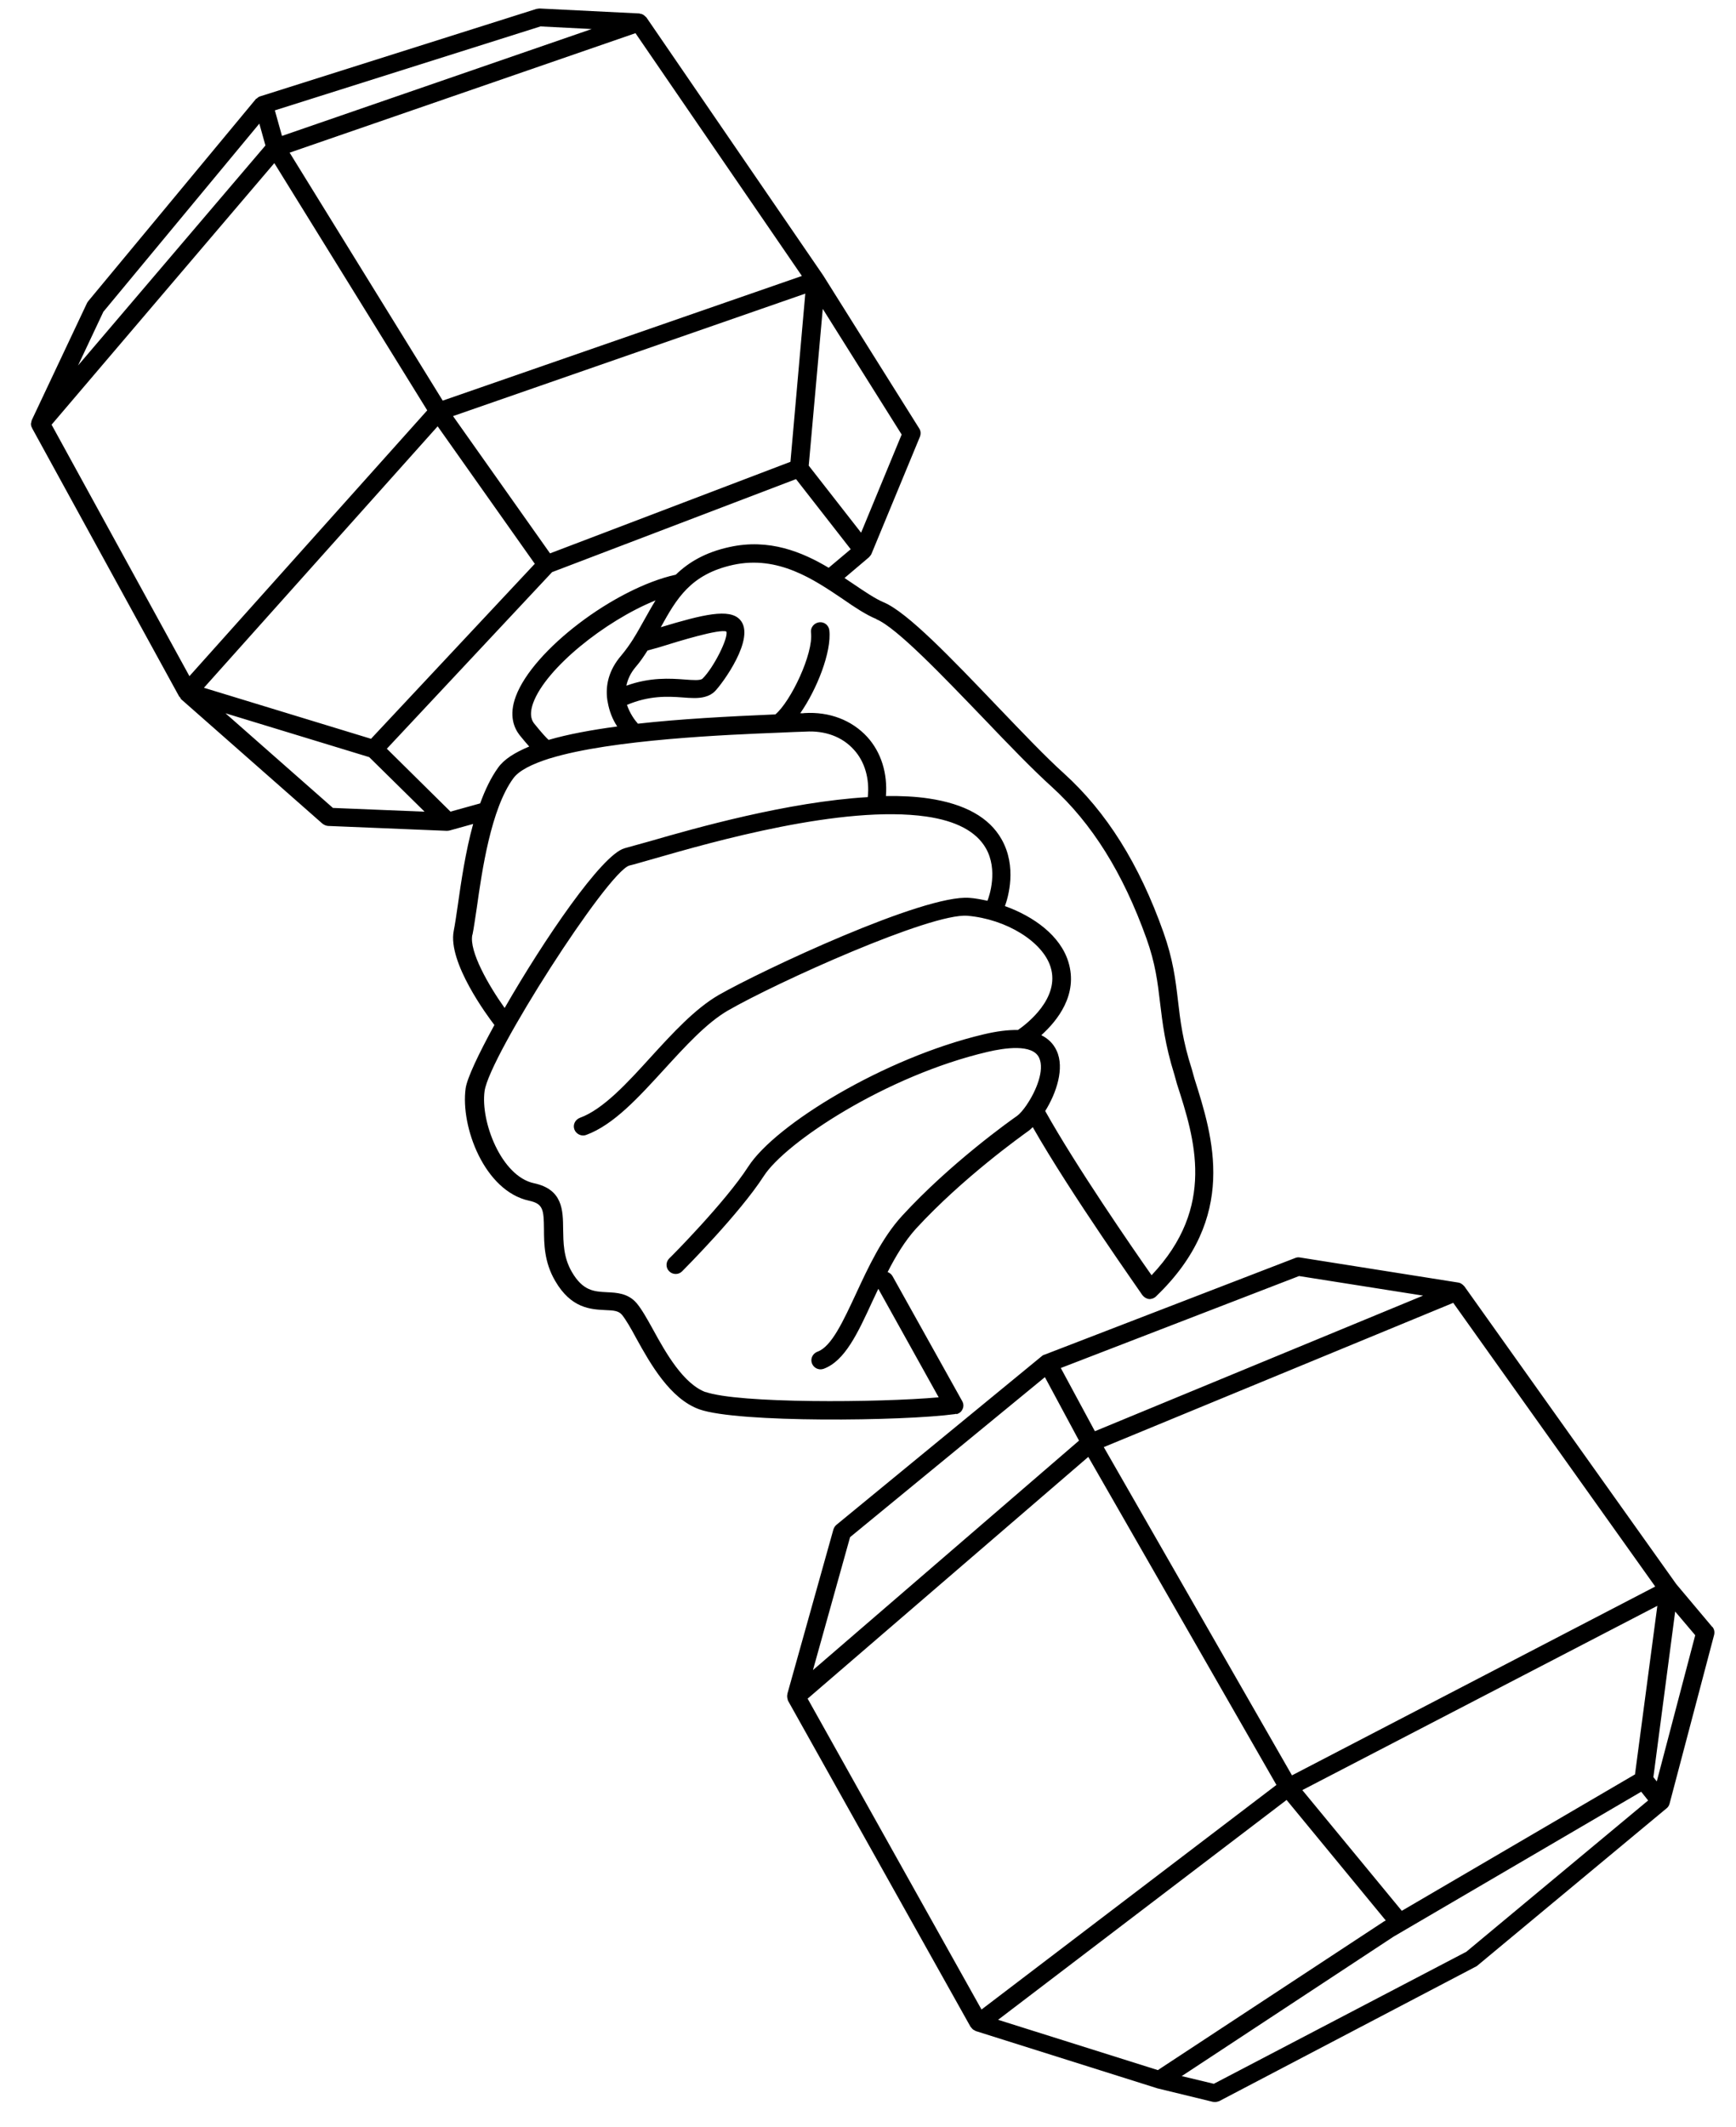 <svg xmlns="http://www.w3.org/2000/svg" width="49" height="60" viewBox="0 0 49 60" fill="none">
<path d="M48.336 45.898L47.315 44.684L41.333 36.283C41.333 36.283 41.323 36.272 41.315 36.267C41.313 36.261 41.305 36.256 41.294 36.245C41.258 36.213 41.214 36.183 41.163 36.177L36.69 35.469C36.645 35.46 36.597 35.467 36.553 35.486L29.485 38.21L29.472 38.214C29.472 38.214 29.466 38.215 29.459 38.217C29.453 38.219 29.446 38.221 29.441 38.229C29.435 38.231 29.422 38.235 29.417 38.243L23.608 43.011C23.568 43.043 23.54 43.093 23.524 43.139L22.224 47.778C22.224 47.778 22.224 47.778 22.225 47.785C22.212 47.837 22.218 47.885 22.233 47.937C22.233 47.937 22.24 47.963 22.241 47.969L27.397 57.174C27.397 57.174 27.407 57.185 27.416 57.19C27.429 57.214 27.448 57.23 27.466 57.246C27.476 57.257 27.491 57.26 27.508 57.269C27.525 57.278 27.535 57.29 27.55 57.292L32.646 58.898C32.646 58.898 32.646 58.898 32.653 58.896C32.653 58.896 32.653 58.896 32.654 58.902L34.226 59.284C34.271 59.292 34.313 59.294 34.359 59.282C34.379 59.276 34.392 59.272 34.411 59.267L41.684 55.457L47.045 51.003C47.086 50.971 47.114 50.921 47.127 50.868L48.382 46.116C48.402 46.033 48.387 45.953 48.332 45.885L48.336 45.898ZM46.152 50.048L39.567 53.898L36.759 50.493L46.78 45.295L46.15 50.041L46.152 50.048ZM32.681 58.391L28.172 56.972L36.315 50.771L39.114 54.17L39.059 54.2L32.681 58.391ZM41.019 36.749L46.72 44.751L36.467 50.077L31.155 40.818L41.019 36.749ZM40.173 36.543L30.904 40.37L29.942 38.587L36.667 35.993L40.166 36.545L40.173 36.543ZM23.994 43.358L29.493 38.845L30.456 40.635L22.946 47.108L23.994 43.358ZM30.718 41.094L36.028 50.347L27.704 56.682L22.796 47.913L30.718 41.094ZM41.401 55.046L34.261 58.777L33.355 58.56L39.333 54.627L46.324 50.539L46.52 50.785L41.394 55.048L41.401 55.046ZM46.764 50.248L46.668 50.128L47.283 45.456L47.849 46.124L46.764 50.248ZM27.001 39.889C27.073 39.869 27.131 39.825 27.162 39.76C27.205 39.685 27.201 39.595 27.16 39.523L25.192 35.996C25.162 35.942 25.109 35.901 25.054 35.881C25.281 35.432 25.542 35.003 25.854 34.657C27.179 33.217 28.832 32.043 29.019 31.907C29.061 31.881 29.105 31.834 29.15 31.793C30.224 33.678 32.227 36.495 32.245 36.532C32.289 36.589 32.357 36.633 32.43 36.641C32.46 36.647 32.492 36.638 32.525 36.629C32.564 36.618 32.606 36.592 32.634 36.563C34.958 34.334 34.238 32.078 33.714 30.424L33.64 30.158C33.383 29.362 33.314 28.786 33.249 28.223C33.179 27.619 33.108 27.058 32.84 26.3C32.155 24.369 31.233 22.904 30.027 21.812C29.51 21.347 28.852 20.655 28.147 19.92C26.846 18.56 25.614 17.272 24.944 16.99C24.696 16.884 24.418 16.695 24.088 16.472C24.009 16.417 23.924 16.364 23.837 16.304L24.526 15.72C24.526 15.72 24.536 15.704 24.542 15.702C24.565 15.681 24.579 15.656 24.593 15.632C24.593 15.632 24.6 15.63 24.598 15.623L25.967 12.316C25.994 12.238 25.992 12.155 25.945 12.084L23.236 7.77L18.242 0.487C18.242 0.487 18.242 0.487 18.234 0.483C18.203 0.449 18.166 0.418 18.126 0.401C18.111 0.398 18.103 0.393 18.088 0.39C18.075 0.394 18.065 0.383 18.05 0.38L15.236 0.24C15.236 0.24 15.173 0.243 15.14 0.252L7.358 2.713C7.358 2.713 7.351 2.715 7.345 2.717C7.306 2.728 7.277 2.75 7.249 2.778C7.249 2.778 7.236 2.782 7.23 2.784L2.493 8.492C2.493 8.492 2.467 8.527 2.458 8.544L0.898 11.848C0.898 11.848 0.883 11.894 0.882 11.915C0.884 11.922 0.879 11.93 0.874 11.939C0.872 11.981 0.878 12.028 0.902 12.064C0.902 12.064 0.904 12.07 0.906 12.077L5.056 19.644C5.056 19.644 5.084 19.671 5.096 19.688C5.098 19.695 5.102 19.708 5.103 19.714L9.097 23.229C9.143 23.266 9.199 23.292 9.257 23.297L12.607 23.435C12.607 23.435 12.662 23.434 12.689 23.426L13.355 23.241C13.138 24.029 13.015 24.876 12.922 25.531C12.879 25.83 12.842 26.079 12.807 26.256C12.632 27.145 13.768 28.67 13.955 28.912C13.502 29.738 13.183 30.415 13.143 30.699C12.994 31.784 13.675 33.596 14.934 33.868C15.331 33.954 15.348 34.117 15.354 34.669C15.356 35.081 15.359 35.598 15.669 36.128C16.118 36.906 16.675 36.933 17.082 36.953C17.324 36.962 17.461 36.973 17.556 37.087C17.663 37.218 17.811 37.471 17.957 37.745C18.356 38.467 18.914 39.459 19.743 39.754C20.829 40.137 25.485 40.087 26.958 39.887C26.971 39.883 26.984 39.879 26.991 39.878L27.001 39.889ZM24.738 17.467C25.312 17.706 26.615 19.073 27.774 20.276C28.481 21.017 29.154 21.712 29.681 22.188C30.821 23.222 31.697 24.623 32.359 26.469C32.612 27.175 32.676 27.71 32.743 28.28C32.814 28.862 32.883 29.466 33.147 30.309L33.221 30.576C33.722 32.123 34.333 34.039 32.504 35.97C31.968 35.209 30.36 32.877 29.502 31.338C29.819 30.83 30.053 30.128 29.825 29.638C29.734 29.439 29.589 29.298 29.392 29.199C29.843 28.793 30.44 28.053 30.155 27.131C29.928 26.39 29.178 25.849 28.365 25.558C28.457 25.308 28.71 24.446 28.27 23.673C27.922 23.056 27.231 22.674 26.216 22.523C25.841 22.466 25.428 22.448 25.006 22.454C25.055 21.817 24.875 21.223 24.479 20.787C24.044 20.314 23.413 20.069 22.7 20.114C22.673 20.121 22.624 20.121 22.588 20.117C23.052 19.456 23.479 18.385 23.408 17.775C23.389 17.633 23.264 17.535 23.121 17.553C22.978 17.572 22.873 17.7 22.891 17.841C22.965 18.437 22.319 19.786 21.886 20.151C20.521 20.209 19.182 20.281 18.006 20.413C17.915 20.312 17.779 20.126 17.697 19.883C18.321 19.618 18.841 19.641 19.259 19.672C19.496 19.69 19.712 19.707 19.901 19.654C20.006 19.625 20.099 19.578 20.176 19.501C20.375 19.305 21.348 17.991 20.889 17.482C20.593 17.151 19.84 17.333 18.651 17.692C19.096 16.889 19.489 16.199 20.69 15.934C21.965 15.656 22.975 16.348 23.791 16.898C24.122 17.128 24.442 17.34 24.736 17.461L24.738 17.467ZM15.485 20.87C15.419 20.811 15.299 20.683 15.083 20.415C15.041 20.363 14.912 20.203 15.052 19.821C15.41 18.854 17.066 17.517 18.503 16.935C18.386 17.122 18.284 17.311 18.18 17.494C18.081 17.669 17.988 17.842 17.885 18.003C17.885 18.003 17.88 18.012 17.876 18.02C17.773 18.182 17.661 18.339 17.54 18.484C17.172 18.909 17.089 19.345 17.14 19.73C17.145 19.749 17.144 19.771 17.152 19.797C17.196 20.057 17.291 20.297 17.422 20.491C16.689 20.59 16.026 20.712 15.485 20.87ZM18.277 18.349L18.598 18.26C19.194 18.073 20.311 17.734 20.502 17.814C20.566 17.992 20.14 18.839 19.829 19.142C19.768 19.201 19.552 19.184 19.315 19.166C18.919 19.137 18.352 19.098 17.68 19.341C17.717 19.17 17.788 18.996 17.942 18.814C18.07 18.666 18.174 18.511 18.277 18.349ZM24.305 15.026L22.827 13.134L23.223 8.712L25.45 12.257L24.305 15.026ZM10.482 20.842L5.756 19.4L12.353 12.025L15.095 15.903L10.474 20.837L10.482 20.842ZM15.529 15.614L12.787 11.737L22.73 8.282L22.311 13.026L15.527 15.608L15.529 15.614ZM12.496 11.3L8.175 4.306L17.937 0.936L22.634 7.784L12.503 11.298L12.496 11.3ZM16.7 0.819L7.959 3.834L7.758 3.113L15.256 0.745L16.7 0.819ZM2.926 8.784L7.32 3.487L7.492 4.104L2.203 10.309L2.925 8.778L2.926 8.784ZM7.743 4.601L12.059 11.575L5.347 19.072L1.456 11.979L7.743 4.601ZM6.364 20.119L10.421 21.356L11.984 22.895L9.397 22.789L6.364 20.119ZM12.716 22.894L10.919 21.119L15.583 16.138L22.468 13.514L24.012 15.492L23.39 16.015C22.638 15.567 21.707 15.182 20.586 15.431C19.901 15.58 19.431 15.865 19.076 16.209C17.338 16.595 15.041 18.34 14.559 19.643C14.357 20.183 14.51 20.532 14.665 20.734C14.774 20.872 14.865 20.972 14.938 21.057C14.534 21.225 14.228 21.416 14.061 21.651C13.857 21.932 13.689 22.287 13.553 22.661L12.71 22.895L12.716 22.894ZM13.337 26.361C13.376 26.175 13.409 25.914 13.458 25.606C13.604 24.564 13.857 22.814 14.49 21.952C14.654 21.731 15.013 21.554 15.492 21.4C15.492 21.4 15.505 21.396 15.511 21.394C15.518 21.393 15.524 21.391 15.531 21.389C17.27 20.856 20.565 20.722 22.001 20.666C22.306 20.65 22.558 20.643 22.732 20.637C23.286 20.602 23.773 20.781 24.1 21.145C24.413 21.485 24.548 21.972 24.494 22.484C22.234 22.617 19.622 23.358 18.351 23.726C18.018 23.819 17.769 23.888 17.645 23.922C17.645 23.922 17.632 23.926 17.626 23.928C16.985 24.106 15.35 26.508 14.244 28.432C13.794 27.802 13.235 26.83 13.332 26.369L13.337 26.361ZM19.933 39.274C19.292 39.046 18.791 38.157 18.432 37.501C18.261 37.191 18.11 36.925 17.972 36.761C17.732 36.478 17.41 36.462 17.132 36.449C16.767 36.431 16.453 36.414 16.141 35.877C15.899 35.462 15.902 35.041 15.895 34.665C15.89 34.141 15.887 33.547 15.071 33.375C14.149 33.177 13.558 31.634 13.678 30.774C13.818 29.783 17.134 24.618 17.761 24.415C17.894 24.385 18.154 24.306 18.5 24.209C20.085 23.754 23.791 22.694 26.147 23.032C26.991 23.154 27.553 23.453 27.825 23.923C28.179 24.538 27.922 25.282 27.872 25.408C27.7 25.372 27.528 25.336 27.363 25.326C26.08 25.221 21.507 27.369 20.285 28.066C19.612 28.457 18.986 29.142 18.376 29.809C17.712 30.54 17.027 31.291 16.368 31.53C16.234 31.581 16.162 31.727 16.213 31.86C16.264 31.993 16.418 32.062 16.545 32.013C17.324 31.726 18.019 30.958 18.759 30.15C19.343 29.512 19.942 28.855 20.542 28.506C21.926 27.708 26.276 25.747 27.307 25.831C28.404 25.925 29.433 26.562 29.654 27.278C29.926 28.154 28.986 28.878 28.732 29.053C28.456 29.047 28.136 29.087 27.766 29.175C24.95 29.841 21.888 31.722 21.124 32.901C20.47 33.916 18.906 35.486 18.889 35.497C18.789 35.595 18.787 35.764 18.891 35.861C18.989 35.959 19.159 35.961 19.256 35.857C19.322 35.79 20.87 34.239 21.559 33.172C22.169 32.225 25.005 30.343 27.875 29.67C28.345 29.56 29.148 29.435 29.331 29.839C29.491 30.186 29.241 30.781 28.981 31.161C28.981 31.161 28.981 31.161 28.976 31.17C28.881 31.308 28.785 31.419 28.709 31.475C28.52 31.605 26.82 32.813 25.459 34.298C24.891 34.918 24.504 35.754 24.161 36.493C23.803 37.258 23.471 37.988 23.073 38.127C22.939 38.178 22.867 38.324 22.918 38.457C22.967 38.583 23.099 38.651 23.23 38.615C23.236 38.613 23.243 38.611 23.249 38.609C23.849 38.386 24.21 37.607 24.627 36.7C24.68 36.587 24.738 36.466 24.791 36.353L26.495 39.414C24.791 39.566 20.831 39.591 19.908 39.26L19.933 39.274Z" fill="currentColor"/>
</svg>